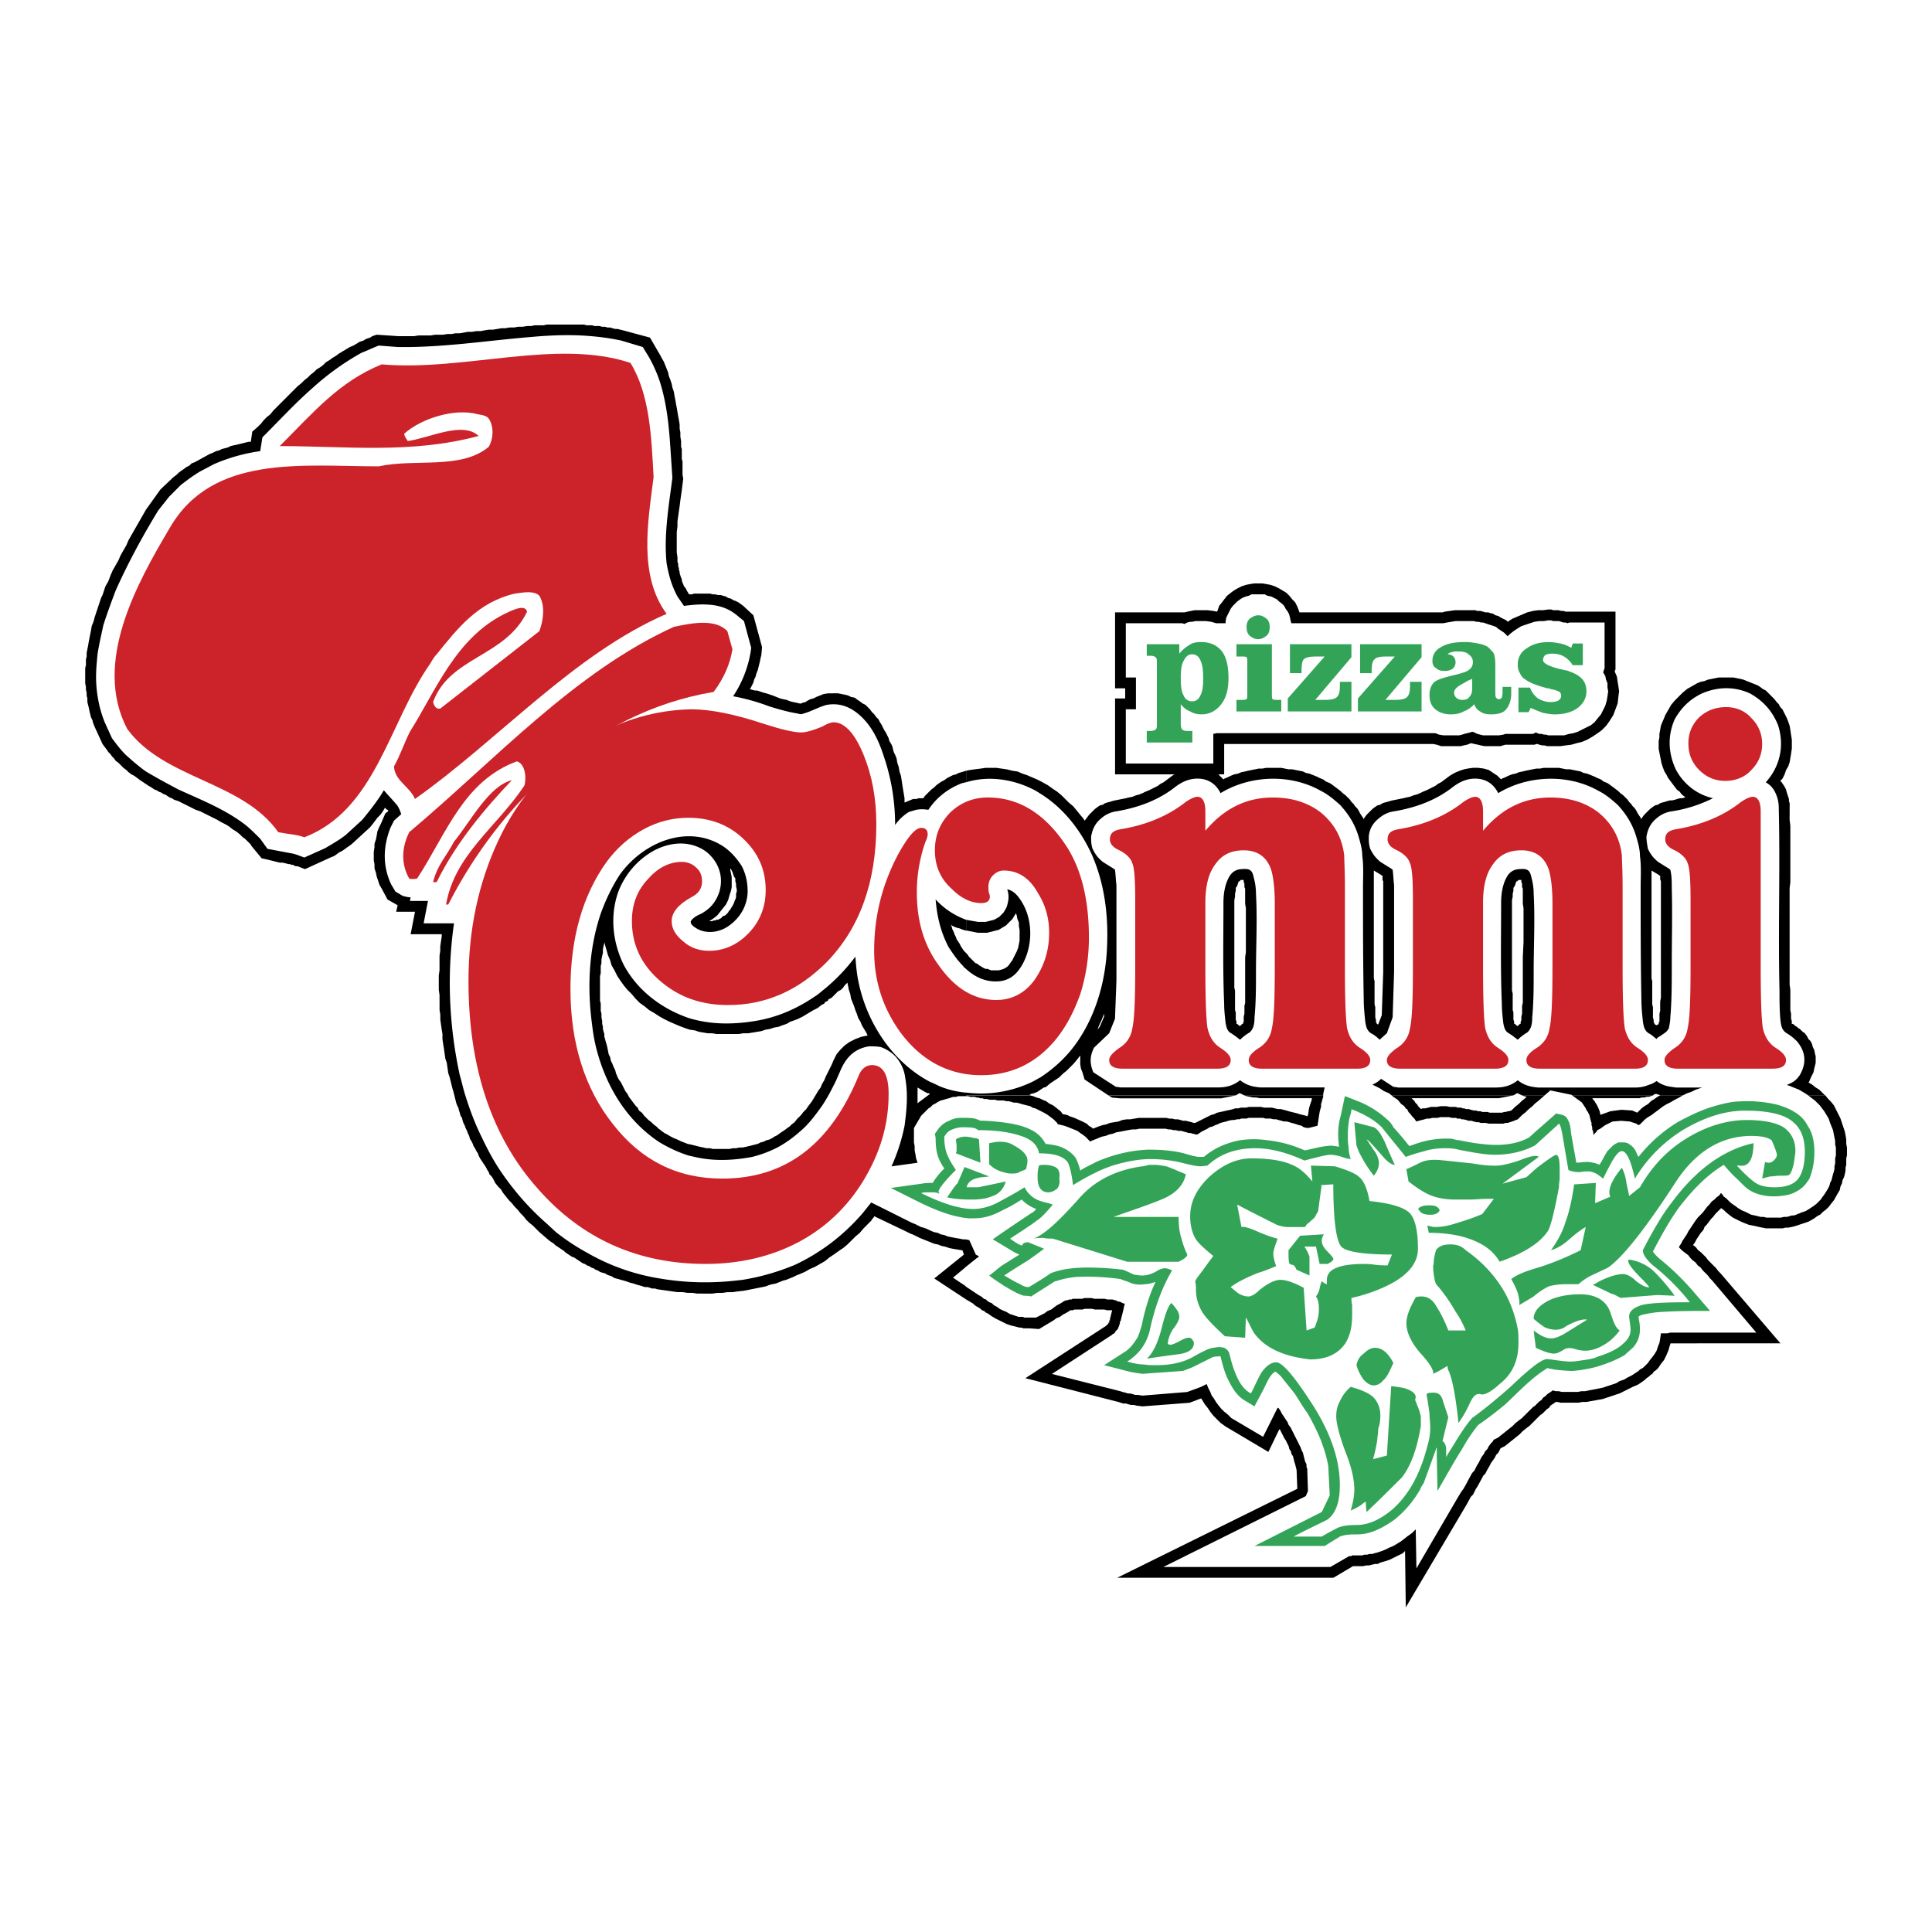 <svg xmlns="http://www.w3.org/2000/svg" width="2500" height="2500" viewBox="0 0 192.756 192.756"><g fill-rule="evenodd" clip-rule="evenodd"><path fill="#fff" d="M0 0h192.756v192.756H0V0z"/><path d="M96.378 76.898l-.216.073-.505.144-.289.145-.288.072-.289.144-.288.145-.289.217-.289.144-.216.144-.289.217-.216.216-.289.216-.216.217-.217.216-.216.216-.144.217h-.505l-.144.072h-.361l-.866.361v-.433l-.072-.433-.072-.433-.072-.433-.072-.505-.072-.433-.144-.433-.072-.433-.145-.433-.072-.434-.144-.36-.145-.289-.072-.289-.072-.289-.145-.289-.144-.216-.072-.289-.144-.289-.145-.289-.144-.217-.145-.289-.144-.289-.145-.216-.144-.289-.217-.216-.216-.289-.216-.217-.217-.289-.216-.216-.216-.216-.289-.145-.289-.216-.216-.144-.289-.216-.361-.072-.289-.145-.289-.072-.361-.072-.361-.072H82.599l-.433.072-.361.144-.36.145-.289.145-.288.072-.29.147-.216.145-.289.072-.145.072h-.144l-.289-.072-.36-.072-.289-.072-.361-.144-.361-.072-.289-.072-.361-.145-.361-.145-.216-.072-.216-.072-.216-.072-.289-.072-.217-.072-.216-.072-.216-.072h-.217l-.289-.072-.216-.072.072-.072.144-.288.145-.289.072-.288.144-.289.072-.288.145-.361.072-.289.072-.289.072-.288.072-.361.072-.289.072-.794-.866-3.174-1.01-.938-.289-.217-.216-.144-.289-.145-.216-.072-.217-.145-.289-.072-.216-.144-.288-.072-.217-.072h-.289l-.289-.072h-.216l-.289-.072h-1.584l-.216.072h-.289l-.216-.36-.072-.145-.072-.144-.145-.145-.072-.216-.072-.145-.072-.216v-.144l-.072-.145-.072-.216-.072-.217v-.144l-.072-.216v-.144l-.072-.217v-.216l-.072-.217v-.433l-.073-.505v-2.02l.072-.577v-.505l.072-.505.072-.505.072-.505.072-.577.072-.505.072-.505.072-.577.072-.577-.072-.361V46.02l-.072-.216v-1.01l-.072-.217V44l-.072-.433v-.433l-.072-.361v-.433l-.072-.433-.072-.36-.072-.433-.072-.433-.072-.36-.072-.433-.072-.36-.072-.433-.145-.433-.072-.36-.144-.433-.144-.361-.072-.36-.145-.361-.144-.36-.145-.361-.216-.361-.145-.288-.216-.361-.793-1.371-2.669-.721-.289-.072-.289-.072h-.216l-.289-.072-.217-.073h-.289l-.216-.072h-.289l-.288-.074h-.505l-.217-.072h-.577l-.216-.072H54.532l-.289.072H53.304l-.289.072h-.433l-.433.072h-.433l-.433.072h-.433l-.433.073h-.357l-.433.072-.433.072h-.433l-.433.072-.361.072h-.433l-.433.072h-.433l-.361.072-.433.072h-.433l-.361.072h-.433l-.433.072H43.421l-.433.072h-1.226l-.433.072h-1.586l-2.165-.145-.433.145-.217.144-.216.072-.217.072-.216.145-.216.072-.217.072-.216.144-.361.216-.36.145-.361.217-.36.216-.361.217-.289.216-.361.216-.289.217-.36.216-.289.289-.289.216-.361.216-.289.289-.289.216-.289.289-.361.289-.289.289-.36.289-.289.289-.289.289-.361.361-.289.289-.284.287-.36.36-.289.289-.288.289-.289.361-.36.289-.289.289-.288.361-.289.289-.577.505-.144 1.01h-.216l-.289.072-.288.072-.289.072-.288.072-.361.072-.289.072-.289.144-.289.072-.289.072-.288.144-.289.072-.288.144-.361.145-1.443.793-.361.145-.216.216-.289.145-.289.216-.216.144-.289.217-.217.216-.289.217-1.298 1.227-1.083 1.515-.361.505-.289.505-.289.505-.288.505-.289.505-.288.505-.289.505-.216.505-.289.505-.289.505-.216.505-.289.505-.289.505-.217.505-.216.577-.289.505-.072.216-.072.217-.072.216-.072.216-.144.289-.072.217-.072.216-.072.216-.072.216-.071.217-.072.216-.072.216-.072.216-.072.216-.072.291-.072.216-.145.361-.072.433-.072.361-.072.361-.072.36-.072.433-.073.36-.072.36v.362l-.072.288v.577l-.072.289v1.514l.072.361v.289l.072.289v.288l.072.289v.36l.072.289.072.289.072.361.072.289.072.289.144.289.072.289.145.361.793 1.731.216.289.217.289.144.216.216.216.145.217.217.216.144.217.289.217.216.216.289.289.289.216.216.216.289.217.288.144.289.216.288.217.217.144.216.144.216.145.216.145.145.072.216.144.216.144.217.072.216.145.216.072.217.144.216.072.216.145.216.145.217.072.216.144.433.144.433.217.433.216.433.216.433.217.433.144.433.216.433.217.433.216.433.216.361.217.433.216.36.217.361.289.361.216.36.289.145.144.145.144.216.145.144.145.145.144.145.144.144.145.072.145 1.01 1.227.649.144.289.072.289.072.288.072.289.072h.289l.289.072.289.072h.145l.144.072h.145l.144.072.145.072h.217l.144.072.577.216 2.525-1.154.361-.144.216-.145.289-.216.289-.145.217-.144.289-.216.216-.144.288-.217 1.804-1.659.289-.361.216-.289.216-.289.289-.289.216-.289.217-.361.072-.072.072.145.145.072.072.072v.072l-.288.216-.433 1.01-.216.433-.145.36-.072.433-.072.36-.144.433v.361l-.072.433v.866l.072.361v.433l.144.433.072.361.145.433.145.433.216.361.578 1.082 1.01.577-.145.649h1.876l-.433 2.237h3.102v.216l-.077.503-.072.505v.433l-.072.505v1.444l-.073.505v1.443l.073.506V100.781l.072.433v.505l.072.503.072.506.072.433v.505l.072.505.072.433.072.506.072.505.145.433.072.505.072.505.145.434.072.288.072.288.072.289.072.289.072.216.072.289.072.288.072.289.072.288.072.217.145.288.072.289.072.217.072.288.145.217.072.288.072.217.145.288.072.217.145.288.072.217.144.289.072.288.144.217.145.288.072.217.144.216.145.289.144.217.072.216.145.289.144.216.145.217.144.217.145.216.144.289.145.216.072.217.217.217.144.216.216.434.289.36.289.289.217.36.288.36.289.361.288.288.289.361.288.288.289.36.288.289.289.361.289.288.361.288.288.289.361.36 1.01.866.217.145.216.145.145.144.217.145.216.145.217.144.216.145.144.145.217.145.216.145.216.144.217.072.216.145.216.144.216.145.217.145.216.072.216.145.216.072.217.145.216.071.216.145.217.072.216.145.216.071.289.072.216.145.217.072.216.072.216.145.216.072.289.072.216.071.289.072.216.072.216.072.217.072.289.072.216.071.217.072.289.072.217.072.216.072h.288l.217.072.216.072h.289l.217.072.505.072.505.071.505.073.505.071h.505l.505.072h.505l.433.072H71.057l.505-.072h.504l.505-.072h.505l.505-.071.649-.073.361-.071.361-.072.36-.072.361-.072.361-.072.361-.072.361-.145.289-.072.36-.071.361-.145.361-.145.289-.072.36-.144.361-.145.288-.145.361-.145.505-.216.505-.289.505-.216.505-.289.505-.289.434-.36.433-.288.505-.361.433-.288.433-.361.361-.36.433-.434.433-.36.361-.433.36-.361.433-.433.072-.144.144-.145.072-.145 3.319 1.587.289.145.361.145.289.144.289.145.361.145.36.145.361.145.361.145.36.071.361.145.361.072.433.145.361.071.433.072.433.072h.072l.145.434-2.958 2.381 3.174 2.092V95.08l-.216-.216-.145-.217-.145-.216-.144-.289-.144-.216-.145-.216-.072-.217-.144-.288-.072-.217-.144-.289-.072-.289-.072-.145.217.145.36.145.289.072.361.144.289.072V76.898h-.006zm-3.607 32.25l-.072-.072h-.145l-.144-.072-.145-.072-.361-.216-.361-.217v1.587l.072-.072.289-.216.289-.217.289-.217.289-.216zm-6.205-5.843l-.144-.289-.216-.36-.217-.361-.144-.36-.216-.36-.145-.434-.145-.36-.144-.433-.144-.361-.145-.36-.072-.433-.145-.434-.072-.36-.072-.36-.072.072-.217.216-.145.217-.216.216-.289.145-.216.217-.216.217-.217.216-.144.072-.144.072-.072.144-.145.072-.145.072-.072.145-.144.072-.145.072-.361.288-.433.217-.36.217-.361.216-.361.217-.433.216-.361.145-.433.145-.361.217-.433.144-.361.145-.433.072-.433.145-.433.072-.433.144-.433.072-.433.072-.433.072h-.505l-.433.072h-2.237l-.433-.072h-.433l-.433-.072-.433-.072-.433-.145-.505-.071-.433-.145-.577-.217-.505-.216-.505-.217-.578-.289-.505-.288-.433-.289-.505-.288-.433-.361-.505-.36-.433-.433-.36-.433-.433-.434-.361-.433-.361-.505-.289-.433-.289-.577-.289-.505-.145-.506-.216-.505-.144-.505-.145-.505-.072-.289v.072l-.072.289-.072.36v.361l-.072.289-.072.361v.361l-.072.288v.721l-.072.289V99.841l.072.289v.721l.072.288v.361l.072.36v.289l.072.288v.217l.072.288.072.217v.288l.072.217.072.289.072.216.072.289.072.36.072.36.144.289.072.36.145.289.144.36.145.289.072.288.145.361.145.288.216.289.144.288.145.289.144.288.217.289.144.288.216.289.217.288.216.289.217.216.145.289.288.217.217.288.216.217.216.216.289.217.216.217.289.216.216.217.289.216.289.217.289.145.361.216.289.145.36.145.289.145.36.144.361.145.361.072.577.145.289.072.361.072.289.071h.361l.289.073h1.659l.361-.073h.289l.361-.071h.289l.36-.072.289-.072.289-.072.289-.072.289-.072.289-.145.289-.071.289-.145.289-.072.289-.145.216-.145.289-.144.289-.217.216-.145.217-.144.289-.217.216-.145.217-.216.289-.217.216-.289.217-.216.216-.217.217-.288.289-.289.144-.217.217-.288.216-.288.216-.361.217-.36.216-.361.216-.288.145-.361.216-.36.144-.36.577-1.154.217-.505.289-.578.361-.433.433-.433.505-.36.577-.289.577-.217.648-.143zM72.858 86.639v.144l.072.361.072.361V88.515l-.072.361-.144.433-.145.505-.216.433-.288.36-.289.361-.288.361-.361.288-.433.289h.289l.144-.072h.145l.145-.072h.144l.144-.072.145-.072.072-.072.145-.144.216-.072.145-.145.144-.144.073-.145.144-.144.072-.145.145-.216.072-.144.072-.145.072-.216.072-.145.072-.216v-.361l.072-.216v-.216l-.072-.289v-.289l-.072-.217v-.289l-.145-.216-.072-.216-.072-.217-.147-.289-.072-.071z"/><path d="M96.378 109.292v20.346l.722.433.145.145.217.145.145.072.215.144.145.145.217.072.145.145.289.145.287.216.361.217.289.145.434.216.432.217.434.145.576.144.289.072h.217l.145.072h.578l1.01.072 1.082-.649.361-.217.289-.216.361-.145.287-.217.289-.144.361-.217.072-.072h.288l.145-.072H108.001l.217-.072h.721l.289.072h.938l.289.072h.504l-.072.289-.072.288-.072.289v.143h-.072V131.948h-.07v.072l-.072.072-.072.072v.072h-.072l-.072.071-8.01 5.194 9.309 2.382.215.071.217.072h.289l.217.072.289.072h.287l.289.072.578.072 4.689-.361 1.154-.433.145.217.215.36.289.361.289.433.289.36.359.361.361.36.506.36 4.256 2.525 1.082-2.236h.072l.145.289.145.288.145.288.145.217.143.289.145.288.072.289.145.216.072.289.145.216.072.289.072.288.072.217.072.289.072.288.072 1.876-17.965 8.874h21.57l1.949-1.154H135.997l.289-.072h.287l.289-.072.289-.072h.289l.287-.144.506-.145.434-.145.432-.217.434-.216.434-.217.215-.216.072 5.627 6.061-10.245.434-.793.217-.217.287-.577.145-.217.434-.793.145-.289.217-.216.143-.289.289-.505.145-.289.217-.288.145-.217.145-.288.215-.217.145-.288.072-.145.434-.217.361-.288.359-.289.361-.288.361-.289.359-.36.361-.289.289-.216.217-.217.217-.217.215-.216.217-.217.217-.217.217-.144.217-.217.215-.216.217-.145.145-.217.217-.145.217-.145.072-.071h.217l.287.071H157.503l.359-.071h.434l.361-.072.432-.072.361-.072.434-.072.432-.145.434-.144.434-.145.432-.145.434-.217.432-.216.434-.217.506-.216.432-.289.289-.217.145-.145.217-.144.145-.145.215-.145.145-.216.217-.145.217-.217.289-.433.289-.36.215-.434.217-.505.145-.505.072-.216H177.635l-5.988-6.999-.217-.216-.217-.289-.289-.288-.215-.217-.289-.289-.217-.288-.217-.216-.289-.289-.287-.217-.217-.288-.289-.217.072-.072.145-.216.145-.289.145-.217.145-.216.143-.217.145-.144.145-.217.072-.217.217-.217.217-.288.217-.288.215-.217.217-.289.217-.216.217-.217.145-.145.287.217.217.216.361.289.289.217.432.217.434.216.361.145.359.144.361.072.361.072.287.072.361.072.361.072H177.851l.289-.072h.289l.361-.072.287-.072.217-.072.217-.072.217-.071.217-.072.217-.072.215-.072.289-.145.361-.216.289-.217.287-.145.289-.288.289-.217.289-.288.215-.289.289-.36.361-.649.217-.361.072-.36.143-.288.072-.361.145-.288.072-.289.072-.36v-.289l.072-.288v-.649l.072-.289V114.476l-.072-.361v-.433l-.072-.433-.072-.361-.145-.433-.145-.433-.143-.434-.217-.433-.217-.433-.217-.433-.289-.361-.287-.288-.289-.361h-16.449l-.289.145-.289.217-.359.217-.289.288-.361.217-.289.216-.287.289-.145.145-.506-.217-1.082-.072-1.082.145-1.01.36-.072-.36-.145-.361-.145-.288-.145-.217-.072-.144-.143-.145-.074-.145H163.566l.215-.072h.289l.217-.072h.217l.217-.072.215-.072h-13.059l.145.072.289.072-.145.145-.359.289-.289.288-.361.288-.289.289-.072.072h-.072l-.143.072h-.145l-.217.072h-.145l-.217.072h-1.228l-.217-.072h-.504l-.217-.072h-.217l-.217-.072h-.215l-.289-.072-.217-.072h-.289l-.145-.072H145.887l-.072-.072h-.362l-.217-.072h-.576l-.361-.071h-.578l-.359.071h-.578l-.289.072-.287.072h-.289l-.145.072-.217-.217-.072-.071-.072-.145-.072-.072-.143-.145-.072-.144-.145-.145-.145-.145h8.728l.361-.072.361-.072.361-.072.287-.072h-26.766l.145.072.361.072.359.072h.289l.361.072h5.193v.145l-.072.216-.072.217-.072.217-.072.288-.07.505-.072.217v.072-.072l-.217-.072-.289-.072-.289-.072-.215-.071-.289-.072-.289-.072-.289-.072-.217-.072-.287-.072-.289-.072h-.289l-.289-.072-.287-.072H126.116l-.287-.072h-1.227l-.289.072h-.506l-.287.072h-.289l-.231.081-.289.072-.359.072-.289.072-.361.072-.289.072-.287.144-.289.072-.289.145-.289.145-.287.144-.289.145-.289.145-.145.072h-.145l-.217-.072-.287-.072-.289-.072h-.289l-.217-.072-.287-.072h-.289l-.289-.072h-.289l-.287-.071h-2.743l-.434.071-.432.072h-.361l-.434.072-.359.145-.434.072-.434.072-.359.145-.361.072-.434.144-.359.145-.217.072v-.072l-.361-.217-.217-.216-.432-.217-.795-.36-.432-.145-.289-.145-.361-.072h-.072l-.215-.288-.723-.577-.434-.217-.287-.216-.361-.145-.289-.145-.287-.072-.361-.145-.289-.072h-6.42v-.001zm14.214 0l.359.217.795.072h10.099l.361-.072.359-.072.361-.072.289-.072h-12.623v-.001z"/><path d="M96.378 109.292V95.08l.144.144.145.217.217.216.144.144.145.145.145.145.217.072.143.145.145.071.217.145.145.072.145.072h.217l.145.072.215.072h.724l.289-.072.215-.072.145-.072.217-.145.145-.144.145-.217.217-.289.143-.288.145-.289.145-.288.145-.361.072-.361.072-.361V92.771l-.072-.361v-.36l-.145-.361-.072-.36-.072-.217-.359.577-.65.649-.721.433-1.154.289h-.938l-.361-.072-.361-.072-.361-.072h-.072V76.898l.361-.072.505-.072.576-.072.506-.072H99.418l.506.072.504.072.578.144.504.073.506.216.432.144.506.216.506.217.432.216.65.361.504.36.434.289.432.36.361.361.361.361.432.361.361.433.289.36.361.433.145.217.215-.289.217-.289.289-.289.289-.289.287-.217.217-.144.289-.072.217-.144.217-.072.287-.072.217-.072.289-.072.361-.072.359-.072.361-.072.289-.072.361-.072.359-.145.289-.072.361-.144.287-.144.361-.145.289-.145.289-.144.287-.144.289-.217.289-.145.289-.216.287-.217.289-.216.217-.144h-5.916v-7.575h1.01v-1.011h-1.01v-7.575h6.926l.289-.072.359-.072.361-.072h1.298l.578.072.359.072.072-.145.145-.433.289-.361.217-.289.287-.361.361-.289.289-.216.361-.217.432-.216.434-.144.361-.072.432-.072h.866l.434.072.361.072.432.144.434.216.361.217.359.216.289.289.289.361.289.289.217.433.143.361.072.216h14.285l.217-.072.506-.072.504-.072h2.02l.217.072h.289l.289.072.217.072h.287l.217.072.289.072.217.144.287.072.217.144.289.145.289.145.145.144.432-.289.506-.216.504-.216.506-.217.578-.144.504-.072h.506l.504-.072h.289l.217.072h.504l.289.072h.217l.217.072H161.178v5.771l-.072.144v.072l.215.505.072.505.072.433.072.505-.072.577-.072.649-.215.577-.217.578-.361.577-.361.505-.432.433-.506.361-.434.289-.504.289-.506.217-.576.144-.506.145-.576.072-.506.072h-1.31l-.287-.072h-.217l-.289-.072-.217-.072h-.072l-.217.072H150.199l-.506.144H148.107l-.361-.072-.289-.072-.361-.072-.287-.072h-.072l-.361.145-.361.072-.287.072H143.779l-.432-.144-.361-.072h-20.85v3.03h-.578l.145.144.361.361.072-.072.359-.145.289-.144.361-.144.361-.072.359-.145.361-.072.289-.073.359-.072.361-.072.361-.072h.359l.361-.072h1.515l.361.072.359.072h.361l.361.072.359.072.361.073.289.144.359.072.361.144.361.144.289.145.359.145.289.216.361.144.217.145.287.217.289.216.289.217.217.216.287.216.217.217.217.216.145.216.217.217.145.216.215.216.145.217.145.288.145.217.145.216.072.144.072-.144.217-.289.287-.289.289-.289.289-.217.217-.144.287-.072.217-.144.217-.072.289-.072.217-.072.287-.072.361-.072.361-.072.361-.072.287-.072.361-.072.361-.145.287-.072.361-.144.289-.144.361-.145.287-.145.289-.144.289-.144.289-.217.287-.145.289-.216.289-.217.289-.216.359-.216.289-.145.361-.145.432-.144.361-.072.506-.072h.504l.578.072.504.144.434.289.434.289.359.361.072-.072.361-.145.289-.144.359-.144.361-.072.361-.145.359-.072.289-.073.361-.072.361-.072.359-.072h.361l.361-.072h1.513l.361.072.361.072h.361l.359.072.361.072.361.073.287.144.361.072.361.144.359.144.289.145.361.145.289.216.359.144.217.145.289.217.289.216.287.217.217.216.289.216.217.217.217.216.143.216.217.217.145.216.217.216.145.217.145.288.145.217.143.216.072.144.072-.144.217-.289.289-.289.289-.289.287-.217.217-.144.289-.072.217-.144.217-.072.287-.072.217-.072.289-.072h.217l.289-.072.215-.072.289-.072h.217l.217-.072h.072l-.072-.072-.289-.217-.217-.288-.289-.217-.215-.288-.217-.289-.217-.289-.217-.289-.145-.289-.217-.36-.143-.361-.145-.433-.072-.361-.072-.36-.072-.361-.072-.36v-.794l.072-.361v-.361l.072-.361.072-.433.145-.361.157-.355.143-.36.289-.505.289-.505.361-.433.432-.433.361-.36.434-.361.504-.288.506-.289.359-.144.361-.072.361-.144.361-.072.359-.072.361-.072h1.442l.359.072.361.072.289.072.359.144.361.144.361.145.361.145.215.144.289.216.289.145.217.217.215.216.217.217.217.216.217.289.217.216.145.289.215.216.145.289.145.289.145.289.145.36.145.433.072.433.072.505.072.433v.866l-.072.505-.072.433-.072.433-.145.433-.217.361-.145.433-.217.433-.215.216.145.144.143.217.145.217.145.288.072.289.072.216.072.217.072.216v.216l.072.217V81.809l.072.577v5.627l-.072.577v9.664l.072.505v2.019l.072.36v.505l.072.217v.289h.072l.143.071.145.145.145.072.145.145.145.072.145.144.145.145.217.145.215.289.145.288.217.217.145.288.072.289.145.288.072.361.072.288v.649l-.072.289-.072.288-.072.36-.145.289-.145.288-.145.361-.072.072.361.216.361.289.359.217.289.288.289.288h-16.449l-.145-.072-.217-.071h-.145l-.145.071-.072.072h-13.059l-.143-.072-.289-.144h-.072l-.361.216H124.153l-.145-.072-.289-.144h-.072l-.359.216h-12.697l-2.381-1.587-.217-.722-.145-.36-.072-.433v-.867l-.072.072-.217.288-.361.434-.359.36-.361.36-.361.289-.359.361-.434.288-.434.288-.432.361-.145.072h-.072l-.145.072-.072.072-.145.072-.072.071-.145.072-.072.072-.359.145-.289.072-.145.071.072.072h-6.419v.007zm13.78-8.152l-.145.361-.145.36-.145.289-.145.36-.072.217.217-.289.434-1.01v-.288h.001zm26.91-14.285V97.603l.072.289v2.307l.072.288v1.011l.072.288V102.003l.072.072v.072l.145.071.359-.938.145-4.328v-9.019l-.072-.144v-.429h-.072l-.072-.072-.721-.433zm27.705 0v10.748l.07.289v2.307l.072.288v1.011l.072.288V102.003l.072.072v.072l.072.071.145.072.145-.072.072-.071v-.144l.072-.072V101.136l.072-.288v-.938l.072-.36V87.937l-.072-.216v-.361h-.072l-.072-.072-.72-.433zm-40.546 2.814v-1.01l-.072-.145v-.36l-.072-.145V87.793h-.288l-.072.072-.072.072h-.072l-.07.217-.072.216-.145.216v.289l-.072.289v.289l-.072.361v8.732l.072.288V100.782l.072.217v.721l.072.217V102.153h.072l.143.144.145.072.072-.072.145-.144h.072v-.072l.072-.145v-.506l.072-.289V100.348l.072-.289v-4.547l.072-.505v-4.401l-.072-.433v-.504h-.002zm27.63-1.371v-.144l-.07-.145V87.793h-.288l-.072.072-.072.072h-.072l-.072.217-.072.216-.145.216v.289l-.072.289v.289l-.072.361v9.019l.072.289V100.781l.072.217v.721l.072.217V102.152h.072l.145.144.145.072.072-.072.145-.144h.072V101.935l.072-.145v-.361l.07-.289V100.347l.072-.289V95.512l.072-1.516V90.606l-.072-.433v-1.514l-.072-.145v-.216h-.002z"/><path d="M96.378 78.053c-.144 0-.216.072-.361.072-1.371.505-2.597 1.443-3.391 2.67-.505-.072-.793-.072-1.227 0l-.722.216a4.74 4.74 0 0 0-1.371 1.298c0-2.309-.361-4.545-1.082-6.709-.433-1.371-1.01-2.742-2.02-3.824-1.01-1.082-2.237-1.731-3.752-1.443-.793.216-1.515.649-2.309.866-.217.072-.289.072-.505 0-.938-.145-1.948-.433-2.886-.722a20.608 20.608 0 0 0-3.607-1.01 11.371 11.371 0 0 0 1.731-4.329l.072-.505-.722-2.669-.793-.649c-1.01-.794-2.092-1.01-3.391-1.01-.577 0-1.227.072-1.804.145l-.649-.938c-.577-1.083-.865-2.092-1.082-3.319-.289-2.814.217-5.7.577-8.513l-.216-3.247c-.144-2.092-.361-4.185-1.01-6.277a13.605 13.605 0 0 0-1.154-2.597l-.577-.938-2.165-.649c-1.371-.289-2.669-.433-4.041-.505-1.587-.072-3.247 0-4.833.145-4.473.36-8.874 1.082-13.419 1.01l-1.876-.145c-.577.217-1.154.505-1.731.722a26.524 26.524 0 0 0-4.906 3.535c-1.731 1.515-3.318 3.247-4.978 4.906l-.216 1.371a17.606 17.606 0 0 0-4.617 1.299l-1.371.721c-.721.433-1.298.866-1.948 1.371l-1.154 1.154-1.083 1.371c-1.587 2.597-3.03 5.267-4.256 8.008-.433 1.154-.866 2.309-1.227 3.463-.216 1.01-.433 1.948-.577 2.886-.072.794-.144 1.515-.144 2.236 0 .794.072 1.516.216 2.309.145.793.361 1.515.649 2.236l.722 1.587c.433.577.866 1.154 1.371 1.659.649.577 1.298 1.154 2.02 1.66 1.083.649 2.165 1.226 3.247 1.803 2.381 1.082 4.762 2.021 6.781 3.607.505.433.938.866 1.371 1.299l.722 1.01c.793.145 1.515.289 2.308.433.505.072.938.289 1.371.433l2.092-.938c.721-.433 1.371-.793 2.02-1.298l1.659-1.515c.649-.793 1.227-1.515 1.804-2.381l.361-.577c.361.433.794.866 1.154 1.299.289.289.433.649.577 1.082l-.722.649-.36.722c-.722 1.875-.794 3.751.072 5.627l.433.722.722.433c.288.072.505.145.793.145l-.072.361h1.803l-.433 2.236h3.03c-.721 5.05-.505 10.172.577 15.151.217.722.361 1.443.577 2.092.433 1.371.938 2.742 1.587 4.04.577 1.228 1.226 2.453 2.02 3.607 1.299 1.876 2.742 3.535 4.473 5.051l.938.865a21.861 21.861 0 0 0 3.174 2.093 21.134 21.134 0 0 0 7.142 2.525c2.525.433 5.051.505 7.648.216l.649-.072a22.97 22.97 0 0 0 5.266-1.515c2.598-1.227 4.834-2.958 6.71-5.123l.866-1.082 4.04 2.021.361.145.289.144.289.145.289.072.361.145.289.145.361.144.36.072.289.145.36.072.361.144.361.072.36.072.433.072.361.072h.289v-14.285H95.583l-.217.072h-.286l-.217.072-.216.072-.289.072-.217.072-.288.072-.289.144-.216.145-.289.145-.216.216-.216.145-.216.217-.217.217-.289.288-.721 1.227V113.986l.072.361v.433l.072.361.072.433.144.433-2.597.36a18.902 18.902 0 0 0 1.299-4.04c.216-1.587.361-3.174.072-4.762a3.776 3.776 0 0 0-.505-1.515c-.216-.361-.433-.649-.793-.938a3.636 3.636 0 0 0-1.154-.649c-.433-.072-.722-.072-1.154-.072-1.371.216-2.236 1.01-2.813 2.309l-.505 1.154c-.505 1.01-1.01 2.021-1.731 2.958-.577.793-1.154 1.515-1.948 2.164a11.66 11.66 0 0 1-2.165 1.516c-.866.433-1.659.721-2.525.938-1.948.36-3.824.433-5.699 0l-.649-.145a13.785 13.785 0 0 1-2.958-1.37c-3.319-2.237-5.339-5.7-6.277-9.523a18.046 18.046 0 0 1-.361-2.093c-.505-3.68-.36-7.575.866-11.183.505-1.371 1.082-2.597 1.875-3.823a9.606 9.606 0 0 1 3.391-2.958c2.237-1.154 4.834-1.298 6.999.145.721.505 1.299 1.155 1.804 1.948.433.866.577 1.66.577 2.598-.072 1.443-.793 2.597-1.948 3.391-.938.649-2.308.794-3.247.145-.144-.072-.649-.433-.433-.722.217-.289.577-.505.938-.649.938-.505 1.515-1.154 1.875-2.236.433-1.515-.072-2.958-1.298-3.968-1.587-1.154-3.535-1.01-5.195-.145-1.587.866-2.813 2.236-3.535 3.968-.938 2.453-.649 5.194.505 7.504 1.371 2.524 3.751 4.328 6.493 5.267 2.165.648 4.329.648 6.565.288 2.237-.36 4.185-1.227 5.988-2.453.361-.216.649-.505.938-.722a18.66 18.66 0 0 0 3.102-3.246c.072.938.145 1.804.361 2.741.865 3.969 3.391 7.792 7.07 9.74.361.144.649.288.938.433a9.013 9.013 0 0 0 2.669.649V96.667c-.072-.072-.216-.145-.289-.289-.577-.577-1.01-1.226-1.443-1.875-.793-1.515-1.155-3.03-1.299-4.762a7.73 7.73 0 0 0 3.03 2.02V78.053zm0 48.339l-1.298 1.082 1.298.865v-1.947z" fill="#fff"/><path d="M96.378 78.053c2.31-.721 4.905-.288 6.999.866l.576.36c2.236 1.443 3.896 3.607 4.979 5.988 1.299 2.958 1.66 6.133 1.516 9.235-.145 3.751-1.371 7.648-3.752 10.461-.865 1.01-1.805 1.804-2.887 2.525-.289.144-.504.288-.793.433a11.802 11.802 0 0 1-6.638 1.082V96.667c.938.865 2.093 1.371 3.392 1.227 1.154-.145 1.803-.866 2.309-1.804 1.082-2.093.938-4.834-.506-6.638-.289-.361-.648-.649-1.082-.721.217.649.145 1.154-.072 1.804l-.289.505-.432.433-.506.289-.865.217h-.721a40.732 40.732 0 0 1-1.228-.217V78.053zm0 31.311h.216l.217.072h.433l.217.072h.145l.215.072h.217l.145.072h.289l.289.072h.504l.289.072h.576l.289.072h.217l.289.071.215.072h.289l.289.072.217.072.289.072.287.072.289.072.217.144.289.072.287.145.289.145.289.145.361.216.576.433.217.217.145.145.072.145h.072l.287.072.289.071.217.072.361.145.721.288.289.217.217.145.287.216.217.217.217.217.072.072.072-.072.361-.145.359-.145.361-.145.361-.071.359-.145.361-.072.361-.145.432-.072.361-.072.361-.071.434-.072h.359l.361-.072H116.289l.287.072h.217l.289.072h.217l.289.071h.287l.217.072.289.072.217.072h.215l.145.072h.145l.145.072H119.465l.217-.145.217-.145.287-.144.289-.145.217-.145.289-.072.287-.144.217-.072.289-.145.289-.072.289-.072.215-.072.361-.072h.217l.289-.072h.215l.217-.072h.506l.217-.071h1.442l.217.071h.506l.289.072h.287l.217.072.289.072.217.072h.287l.289.072.217.072.289.072.217.072.215.072.289.071.217.145.289.072h.215l.289-.072.289-.072.289-.072.072-.433.072-.505.072-.433.072-.289.07-.217v-.288l.072-.217.072-.288.072-.217v-.288l.145-.649h-6.42c-.795-.072-1.371-.217-2.021-.722-.721.577-1.441.722-2.236.722h-9.668l-.504-.072-2.236-1.443c-.361-.865-.361-1.587.072-2.452l1.514-1.443.578-1.443.145-3.823v-9.523c-.072-.505-.072-1.01-.145-1.515-.145-.144-.434-.289-.648-.433l-.578-.361c-.506-.433-.721-.722-1.01-1.299-.145-.433-.145-.793-.145-1.227.145-.793.434-1.371 1.082-1.875a2.872 2.872 0 0 1 1.516-.649c2.02-.361 3.896-1.01 5.555-2.237.721-.577 1.371-.938 2.236-1.01 1.154-.072 2.02.433 2.525 1.443 2.959-1.804 6.998-1.948 10.027-.216.723.36 1.299.866 1.877 1.371.938 1.01 1.588 2.092 1.947 3.463.145.505.289 1.083.289 1.66.145 1.01.072 2.092.072 3.102 0 3.68 0 7.431.072 11.183 0 .721.072 1.442.145 2.164.072.505.145.938.576 1.227.289.145.578.36.867.649l.721-.649.576-1.587.145-4.545v-8.658c-.072-.505-.072-1.01-.145-1.515-.143-.144-.432-.289-.648-.433l-.578-.361c-.504-.433-.721-.722-1.01-1.299-.145-.433-.145-.793-.145-1.227.072-.793.434-1.371 1.084-1.875a2.866 2.866 0 0 1 1.514-.649c2.021-.361 3.896-1.01 5.555-2.237.723-.577 1.371-.938 2.238-1.01 1.154-.072 2.02.433 2.523 1.443 2.959-1.804 7-1.948 10.029-.216.721.36 1.299.866 1.875 1.371.939 1.01 1.588 2.092 1.949 3.463.145.505.289 1.083.289 1.66.143 1.01.07 2.092.07 3.102 0 3.68 0 7.431.072 11.183 0 .721.072 1.442.145 2.164.072.505.145.938.578 1.227.289.145.504.36.793.577.072-.145.217-.217.361-.288.361-.289.648-.361.865-.794.072-.361.145-.722.145-1.082.145-1.66.145-3.391.145-5.123 0-2.597.072-5.194 0-7.792 0-.577 0-1.227-.145-1.804-.145-.144-.434-.289-.648-.433l-.578-.361c-.506-.433-.721-.722-1.01-1.299-.072-.433-.145-.793-.145-1.227.145-.793.434-1.371 1.082-1.875a2.872 2.872 0 0 1 1.516-.649 13.895 13.895 0 0 0 4.039-1.298c-1.586-.361-2.885-1.371-3.68-2.814-.793-1.659-.865-3.391-.143-5.05.648-1.154 1.514-2.02 2.74-2.597 1.516-.649 3.176-.721 4.762 0 1.299.721 2.236 1.731 2.814 3.174.648 2.02.217 4.112-1.227 5.699.504.289.793.649 1.01 1.155.217.505.289.938.289 1.443.145 6.06-.072 12.121.072 18.181 0 .866 0 1.804.072 2.742.072.577.072 1.154.648 1.515.361.217.65.433 1.01.794.867 1.01 1.01 2.164.289 3.391-.361.505-.648.722-1.227.938 0 .072-.072.072-.072.072h.145l.361.145.359.145.361.145.361.216.359.217.289.216.289.217.289.217.287.288.217.217.217.288.217.289.217.36.217.36.143.434.145.36.145.361.072.36.072.361.072.36v.36l.072.289V115.279l-.072.289v.505l-.072.288v.289l-.072.288-.072.217-.072.289-.072.288-.145.289-.07.288-.145.288-.361.578-.217.288-.145.217-.217.217-.215.216-.289.217-.217.145-.217.144-.359.217-.217.072-.217.071-.145.072-.217.072-.145.072-.217.072h-.215l-.217.072-.289.072h-.289l-.287.072H176.24l-.289-.072h-.289l-.287-.072-.289-.072-.361-.072-.289-.145-.287-.144-.361-.145-.361-.217-.287-.216-.217-.145-.289-.217-.217-.216-.217-.217-.217-.145-.143-.216-.145-.145-.145.217-.289.216-.217.217-.287.217-.217.288-.217.217-.217.288-.217.288-.289.289-.215.217-.217.288-.145.217-.145.216-.145.217-.145.217-.145.217-.143.288-.145.216-.145.217-.145.217-.145.289-.145.216-.072.145.145.144.217.217.289.217.287.217.217.288.217.216.289.217.217.289.287.217.217.288.217.216.289.289.217.289.215.216 4.402 5.194H166.642l-.289.072H165.711l-.072.505-.072.434-.145.36-.145.433-.217.36-.217.289-.287.361-.145.216-.145.145-.145.145-.145.144-.217.145-.143.072-.145.145-.217.145-.434.288-.432.217-.361.216-.434.145-.359.217-.434.145-.434.144-.432.145-.361.072-.361.072-.361.072-.359.071-.361.072h-.359l-.361.072H155.823l-.289-.072h-.287l-.289-.072h-.072l-.072.072-.217.145-.217.145-.215.217-.217.144-.145.217-.217.145-.217.216-.217.217-.215.145-.217.217-.217.216-.217.217-.217.216-.217.217-.287.217-.361.288-.289.289-.359.288-.361.289-.361.288-.361.289-.432.216-.072.072v.072l-.217.217-.217.288-.145.289-.215.216-.145.289-.217.288-.145.289-.145.288-.145.217-.145.288-.145.289-.215.217-.434.793-.145.289-.289.505-.215.288-.434.722-4.041 6.926-.07-3.896-.361.36-.506.361-.359.289-.289.216-.361.217-.361.216-.359.145-.434.217-.361.145-.432.144-.289.072-.217.072h-.289l-.215.072h-.289l-.217.072h-1.011l-.072.071H134.606l-1.875 1.083h-16.666l14.213-7.07.217-.505-.072-2.237-.072-.144v-.289l-.145-.288-.072-.289-.072-.288-.072-.289-.145-.288-.072-.217-.145-.288-.143-.289-.145-.289-.145-.288-.145-.288-.145-.289-.145-.289-.217-.288-.072-.217-.145-.216-.143-.217-.145-.217-.145-.216-.145-.289-.145-.216-.072-.072h-.072l-.145.288-1.299 2.598-3.174-1.876-.361-.361-.359-.288-.289-.288-.289-.361-.217-.288-.215-.361-.217-.288-.145-.361-.217-.433-.145-.36-.576.288-1.371.505-4.473.361-.434-.072h-.289l-.217-.072-.287-.072h-.217l-.217-.072-.289-.072-.217-.072-6.854-1.731 5.988-3.896.072-.072.145-.072.072-.072.072-.144.072-.072.072-.072.072-.072.072-.145v-.072l.072-.072v-.143l.072-.072V131.885l.07-.072.072-.288.072-.289.072-.288.072-.289.072-.36.072-.217-.217-.072-.145-.072-.143-.071h-.145l-.145-.072-.145-.072h-.072l-.217-.072h-.504l-.289-.072h-1.01l-.289-.072h-.721l-.217.072h-.94l-.143.072h-.217l-.145.072h-.145l-.145.072h-.072l-.072.072-.359.216-.289.145-.289.217-.289.216-.359.145-.289.217-.865.433h-1.155l-.145-.072H101.618l-.432-.145-.434-.144-.361-.217-.361-.145-.287-.145-.289-.216-.289-.145-.217-.217-.215-.072-.217-.144-.145-.145-.217-.072-.145-.145-.217-.144-.145-.072-1.298-.866v-1.947l1.083-.866.215-.145v-.072l-.287-.144-.65-1.443-.289-.072h-.072v-14.297h.029zm40.546-1.154l.289.145.434.217.432.288.506.217.432.36.434.289.361.433.217.145.143.144.072.145.145.072.072.145.072.145.072.072.072.072.217.288.217.216.145.217.07.072.217-.072.289-.072.289-.072.217-.072h.287l.289-.071h.506l.287-.072h.867l.287.072H145.295l.072.071h.362l.072.072H146.016l.289.072.217.072h.289l.217.072.287.072h.217l.217.072h.506l.287.072H149.986l.217-.072h.217l.217-.072.215-.072.217-.072.145-.072.217-.072.145-.144.287-.289.361-.288.289-.289.361-.288.287-.289.361-.288 1.154-1.011 2.092.433.795.578.287.216.072.145.072.072.072.145.072.071.072.145.072.145.145.217.145.288.072.289.072.288.072.217v.217l.07.216v.217l.074.144.072.434.07-.145.072-.072.145-.145.072-.144.289-.145.504-.36.723-.361.865-.072.865.072.65.217.217.145.145-.072.215-.217.289-.289.289-.216.361-.217.287-.216.289-.217.289-.217.289-.216.359-.217.434-.217.361-.216.432-.217.361-.217.434-.216.432-.145.434-.216.432-.145.217-.072h-2.598l-.504-.072c-.578-.072-1.082-.289-1.443-.577-.217.145-.434.288-.721.36a3.434 3.434 0 0 1-1.443.289h-9.668c-.793-.072-1.371-.217-2.02-.722-.723.577-1.443.722-2.236.722h-9.668l-.506-.072-1.227-.794a2.647 2.647 0 0 1-.867.574zm-13.203-4.473a4.65 4.65 0 0 1 .939-.722c.432-.36.504-.938.504-1.515.145-1.516.145-3.03.145-4.545 0-2.598.145-5.195 0-7.792a5.98 5.98 0 0 0-.217-1.587c-.145-.722-.359-.938-1.154-.866-.504 0-.938.217-1.227.649-.504.794-.648 1.804-.648 2.742 0 3.318-.072 6.71.072 10.028 0 .649.072 1.299.145 1.948.072.36.143.721.432.938.36.217.649.433 1.009.722zm27.705 0c.289-.289.576-.505.938-.722.434-.36.506-.938.506-1.515.145-1.516.145-3.03.145-4.545 0-2.598.143-5.195 0-7.792a5.98 5.98 0 0 0-.217-1.587c-.145-.722-.361-.938-1.154-.866-.506 0-.939.217-1.227.649-.506.794-.65 1.804-.65 2.742 0 3.318-.072 6.71.072 10.028 0 .649.072 1.299.145 1.948.072.36.145.721.434.938.357.217.646.433 1.008.722zm-30.014-30.59l-.359.072v2.958h-8.73v-5.411h1.01v-3.174h-1.01v-5.411h5.627l.217.073.289-.145.289-.072h.215l.289-.072H120.331l.506.072.504.144h.939v-.216l.072-.361.143-.288.145-.289.145-.289.215-.288.217-.217.217-.216.287-.216.217-.145.361-.144.289-.072.287-.145H126.173l.289.145.361.072.289.144.288.144.217.216.289.216.217.217.145.289.215.289.145.289.072.288.072.361.072.216h15.151l.361-.072.432-.072.434-.072H147.028l.287.072h.217l.217.072h.217l.217.072.215.073.217.072.217.072.217.072.217.072.145.144.215.144.217.145.217.145.145.144.145.144.072.072.217-.216.359-.289.434-.289.361-.216.432-.145.434-.145.432-.144.506-.072h.434l.432-.072h.289l.217.072h.577l.217.072.217.072h.217l.217.072.145-.072h3.533v4.546l-.143.433.215.361.072.361.145.36v.433l.072.361-.072.505-.072.433-.145.505-.215.433-.217.433-.361.433-.289.361-.359.289-.434.216-.434.217-.432.216-.434.144-.432.072-.506.145H154.462l-.217-.072h-.215l-.217-.072h-.217l-.217-.072-.145-.072-.287.144h-2.742l-.217.072-.434.072H147.969l-.289-.072-.289-.072-.289-.144-.215-.072-.217.072-.289.072-.289.072-.215.072-.289.072h-1.587l-.432-.072-.361-.145H121.412v-.001z" fill="#fff"/><path d="M127.834 137.357c-.217-.217-.361-.36-.578-.505-.072 0-.072.072-.143.072-.361.288-.578.721-.795 1.154-.361.793-.793 1.515-1.154 2.236l-1.082-.649c-.648-.433-1.082-1.082-1.443-1.804-.432-.794-.648-1.659-.865-2.525-.072-.072-.145 0-.217 0-.217 0-.361 0-.576.072l-2.021 1.01-.938.361-4.039.288c-.506-.071-1.082-.144-1.588-.288l-2.236-.577 2.02-1.299c.578-.36.938-.865 1.299-1.442.217-.434.289-.794.434-1.227.287-1.443.721-2.958 1.371-4.329-.289.072-.65.216-1.012.216-.504.072-1.01.072-1.514-.144-.289-.145-.65-.217-.939-.36a23.483 23.483 0 0 0-4.473-.217 9.153 9.153 0 0 0-2.02.433h-.072l-2.381 1.515c-.289-.071-.506-.071-.721-.071-.723-.217-1.371-.649-2.021-1.011-.504-.36-1.01-.648-1.441-1.01.432-.289.793-.649 1.299-1.01.576-.361 1.152-.722 1.73-1.082-.217-.072-.361-.145-.504-.217l-2.166-1.299c1.227-.865 2.525-1.731 3.824-2.598.145-.072.361-.216.506-.433a3.817 3.817 0 0 1-1.443-.938c-.578.36-1.154.722-1.805 1.01-.648.36-1.297.649-2.092.794-.432.072-.938.072-1.371.072-1.659-.145-3.247-.794-4.762-1.516l-3.03-1.515 3.103-.433c.361-.072.722-.072 1.082-.072.289-.505.722-1.011 1.154-1.443a6.224 6.224 0 0 1-.433-.722c-.361-.721-.433-1.515-.433-2.309l-.072-.433.36-.505c.289-.36.649-.649 1.082-.794.361-.217.794-.288 1.227-.288.433 0 .866 0 1.299.071.217.072.432.145.576.217.723 0 1.371.072 2.094.145 1.154.145 2.379.36 3.391 1.01l.359.289c.289.288.506.577.65.865.576.072 1.154.145 1.658.361l.434.216c.434.289.793.577 1.01 1.011.145.36.289.721.361 1.082.504-.361 1.082-.577 1.588-.866 1.658-.722 3.391-1.154 5.193-1.227 1.154 0 2.381.072 3.535.361.506.144.938.288 1.443.36h.576c.939-.793 2.021-1.299 3.248-1.587 1.01-.217 2.092-.217 3.102-.072 1.227.145 2.381.433 3.535.938l.217.072c.721-.144 1.443-.36 2.164-.433.434-.072.793 0 1.227.072-.145-1.011-.145-2.021.145-3.03.145-.649.289-1.371.432-2.021l1.299.506a9.279 9.279 0 0 1 2.887 1.803c.289.217.506.506.648.794a36.646 36.646 0 0 1 1.588 1.876c.289-.072.578-.217.865-.289a8.98 8.98 0 0 1 3.391-.433c.289.072.506.145.723.145.721.145 1.443.288 2.164.36 1.66.217 3.391.145 4.834-.648l.072-.073c.865-.793 1.73-1.515 2.598-2.308l.648.144.289.145c.145.145.217.288.289.433.215.434.215.866.287 1.371l.506 2.813c.361 0 .721-.072 1.082-.072.289 0 .578.072.865.145.145.072.289.072.361.145.289-.434.504-.938.793-1.371l.578-.577.217-.145.287-.145H162.103l.289.072.215.145c.217.145.361.289.506.505.145.217.217.505.361.722a14.942 14.942 0 0 1 3.895-3.463c.939-.505 1.949-1.01 2.959-1.371a16.212 16.212 0 0 1 2.525-.649c.648-.071 1.299-.071 1.875-.071 1.516.071 3.031.288 4.328 1.082.578.36 1.012.793 1.299 1.37.434.649.578 1.299.65 2.093.072 1.082-.072 2.236-.506 3.246l-.217.289a2.674 2.674 0 0 1-1.082.938c-.359.217-.648.289-1.01.361-1.154.216-2.381.144-3.391-.361-.578-.289-1.01-.793-1.443-1.227-.504-.433-.938-.938-1.371-1.442-1.803 1.082-3.246 2.669-4.473 4.257-.938 1.298-1.73 2.741-2.453 4.111l-.145.289c.145.217.361.433.578.649 1.371 1.082 2.598 2.309 3.752 3.68l1.371 1.587c-1.805 0-3.607 0-5.412.145-.504.072-1.01.145-1.516.288-.07.072-.143.072-.215.145.072.433.145.794.145 1.227 0 .722-.217 1.299-.65 1.804-.289.288-.576.505-.865.793-.865.506-1.805.866-2.742 1.154-.793.217-1.586.361-2.453.434-.576 0-1.227-.072-1.875-.145-.217-.072-.434-.072-.65-.145l-.648.434c-1.299.938-2.381 2.092-3.535 3.174a39.322 39.322 0 0 1-2.742 2.093 17.106 17.106 0 0 0-1.586 2.381c-.867 1.37-1.66 2.813-2.453 4.185l-.072-3.607v-.649l-.072-.072v.145l-1.227 3.391c-.145.217-.289.433-.361.649-.721 1.227-1.516 2.164-2.598 3.03-.721.505-1.441.938-2.309 1.226a4.628 4.628 0 0 1-1.443.217c-.504 0-1.082 0-1.658.217l-1.516.938h-6.998l6.709-3.391.795-1.659-.145-2.886c-.145-.938-.434-1.804-.793-2.742a22.071 22.071 0 0 0-1.299-2.597c-.434-.577-.795-1.227-1.227-1.876-.433-.579-.936-1.156-1.37-1.734zm45.957-22.004z" fill="#33a457"/><path d="M180.068 114.92c0 1.154-.217 2.092-.65 2.669s-1.227.866-2.381.866c-.793 0-1.443-.145-1.875-.433-.434-.289-1.082-.866-1.877-1.731h.289c.865.144 1.371-.577 1.371-2.237-2.959.649-5.699 2.598-8.152 5.916-.865 1.082-1.805 2.67-2.887 4.762 0 .434.361.938 1.01 1.516a22.199 22.199 0 0 1 3.68 3.679c-2.453 0-4.039.072-4.834.289-.865.288-1.227.649-1.227 1.154.072.577.145 1.01.145 1.299 0 .505-.217.938-.721 1.371-.434.433-1.299.938-2.525 1.298-.432.217-.938.289-1.443.361-.504.072-.938.145-1.299.145-.432 0-.938-.072-1.514-.145-.506-.072-.867-.145-1.01-.072-.578.145-1.732 1.082-3.393 2.669-1.299 1.154-2.596 2.237-3.895 3.175-.578.649-1.082 1.443-1.588 2.236-.145.289-.506.794-1.01 1.659v-.938c-.072-.288-.145-.505-.361-.649l.578-2.381-.506-1.515c-.145-.649-.432-.938-.938-.938-.217 0-.434 0-.648.072 0 0-.072.072-.072.145.143.793.215 1.371.287 1.876 0 .433.072.938.072 1.442 0 .722-.145 1.299-.287 1.804-.723 2.813-1.877 4.906-3.535 6.349-1.227 1.011-2.381 1.516-3.537 1.516-.793 0-1.514.072-2.02.36-.576.289-1.082.577-1.443.794h-2.812c1.082-.577 2.164-1.082 3.318-1.659.865-.577 1.299-1.731 1.299-3.463 0-2.67-1.01-5.483-3.031-8.514-1.658-2.525-2.74-3.752-3.318-3.752-.504 0-1.01.361-1.514 1.083-.506.938-.795 1.659-1.012 2.02-1.01-.505-1.658-1.876-2.164-4.04-.217-.433-.504-.577-1.01-.577-.289 0-.504.072-.576.072-.289 0-.939.288-1.949.865s-2.236.866-3.75.866c-.434 0-.795 0-1.227-.072-.361 0-.939-.072-1.66-.288 1.227-.794 2.02-1.876 2.309-3.392.506-2.236 1.227-4.112 2.164-5.699-.289-.145-.506-.217-.721-.217-.217 0-.506.072-.938.361-.434.216-.867.36-1.299.36-.361 0-.578-.072-.795-.072-.215-.072-.576-.288-1.154-.505a29.822 29.822 0 0 0-3.535-.216c-1.586 0-2.812.216-3.68.576-.721.506-1.441.938-2.164 1.371-.289 0-.576-.072-.865-.289-.361-.144-.865-.433-1.588-.865.072-.072.867-.577 2.381-1.516.723-.504 1.299-.938 1.588-1.154l-1.588-.648c-.359 0-.576.145-.576.288 0 .072-.145 0-.361-.072-.217-.144-.506-.288-.865-.577 1.443-.938 2.309-1.515 2.67-1.804.359-.216.865-.722 1.586-1.587-.361-.145-.793-.217-1.227-.36a2.669 2.669 0 0 1-1.586-1.371c-1.154.722-2.021 1.154-2.525 1.443-.938.505-1.805.721-2.598.721-1.299 0-3.031-.505-5.195-1.587.217-.072.433-.072.577-.072h.505c.216 0 .504 0 .721.145 0-.145-.072-.145-.072-.217.072-.36.649-1.082 1.731-2.164-.288-.433-.577-.866-.793-1.371-.216-.433-.361-1.082-.361-1.948.217-.36.433-.577.794-.721.36-.145.721-.217 1.01-.217.433 0 .794 0 1.155.072.072 0 .217.072.434.217 1.514 0 2.885.144 4.039.505 1.227.36 1.875.938 2.02 1.804 1.516 0 2.453.288 2.887.938.145.289.361 1.01.504 2.236 1.516-.938 2.959-1.659 4.186-2.02 1.227-.361 2.453-.577 3.535-.577 1.154 0 2.236.144 3.102.36.867.217 1.516.36 1.877.36.287 0 .576-.071.721-.071 1.227-1.154 2.814-1.732 4.762-1.732 1.516 0 3.174.434 4.906 1.227 1.371-.36 2.236-.577 2.598-.577.287 0 .576.072.938.145a4.69 4.69 0 0 0 1.082.289 3.99 3.99 0 0 1-.217-1.227c-.072-.361-.072-.794-.072-1.227 0-.577.072-1.082.145-1.588.145-.433.217-.793.217-.938 1.299.505 2.309 1.082 3.029 1.804.795 1.011 1.588 1.948 2.381 2.958a18.672 18.672 0 0 1 1.877-.577c.648-.216 1.371-.289 2.02-.289.361 0 .865 0 1.371.145 1.516.289 2.67.505 3.607.505 1.586 0 2.957-.36 4.039-.938l2.381-2.164c.072 0 .217.36.361 1.227l.578 3.391c.287.145.648.216 1.154.216.359-.071.576-.071.721-.071.217 0 .361 0 .504.071.361.072.723.361 1.084.649a41.88 41.88 0 0 1 .938-1.804c.361-.577.648-.938.938-.938.217 0 .434.217.648.649.217.433.434 1.154.65 2.092a14.53 14.53 0 0 1 4.762-4.833c2.164-1.299 4.256-1.948 6.205-1.948 2.309 0 3.967.36 4.834 1.154.79.648 1.151 1.658 1.151 2.957z" fill="#fff"/><path d="M68.962 70.766c1.948 0 4.401.505 7.215 1.443 1.804.577 3.03.866 3.751.866.505 0 1.227-.217 2.093-.577.505-.289.866-.433 1.154-.433 1.082 0 2.092 1.082 2.958 3.174s1.298 4.401 1.298 6.998c0 5.772-1.659 10.39-4.978 13.78-2.813 2.813-6.06 4.257-9.812 4.257-2.453 0-4.473-.649-6.205-1.948-2.236-1.659-3.391-3.824-3.391-6.421 0-1.659.505-3.03 1.587-4.185 1.01-1.154 2.165-1.731 3.391-1.731.577 0 1.083.216 1.443.577.433.361.577.866.577 1.371 0 .722-.36 1.227-1.082 1.587-1.299.722-1.948 1.515-1.948 2.381 0 .793.433 1.443 1.154 2.02.722.649 1.588.938 2.598.938 1.515 0 2.886-.649 3.968-1.804 1.155-1.227 1.66-2.669 1.66-4.257 0-2.02-.722-3.679-2.237-5.122-1.515-1.443-3.391-2.092-5.483-2.092-1.515 0-3.03.361-4.473 1.154s-2.669 1.875-3.679 3.247c-2.381 3.319-3.607 7.575-3.607 12.697 0 5.411 1.443 9.957 4.256 13.492 2.813 3.606 6.421 5.41 10.894 5.41 6.277 0 10.75-3.391 13.564-10.172.288-.794.793-1.154 1.371-1.154 1.082 0 1.659.938 1.659 2.886 0 3.103-.866 5.916-2.525 8.657-1.587 2.598-3.752 4.689-6.493 6.133-2.742 1.442-5.844 2.164-9.235 2.164-6.782 0-12.409-2.525-16.81-7.575-4.545-5.123-6.854-12.049-6.854-20.634 0-5.195 1.01-9.812 2.958-13.997 2.092-4.473 5.195-7.864 9.235-10.245 3.247-1.875 6.566-2.813 10.028-2.885z" fill="#cc2229"/><path d="M91.905 82.599c.433 0 .649.216.649.649 0 .144-.072.433-.216.721a15.178 15.178 0 0 0-.866 5.05c0 2.886.721 5.339 2.236 7.358 1.587 2.236 3.463 3.392 5.7 3.392 1.588 0 2.885-.722 3.824-2.021.938-1.371 1.441-2.886 1.441-4.689 0-1.443-.359-2.742-1.082-3.896-.865-1.587-2.02-2.309-3.463-2.309-.359 0-.721.144-1.082.505-.287.289-.432.722-.432 1.083 0 .216 0 .433.072.721a.547.547 0 0 1 .072.289c0 .433-.289.649-.867.649-.938 0-1.948-.433-2.885-1.371-1.154-1.01-1.731-2.309-1.731-3.896s.577-2.813 1.587-3.824c1.01-.938 2.237-1.443 3.68-1.443 3.029 0 5.555 1.515 7.646 4.545 1.66 2.381 2.453 5.556 2.453 9.451 0 1.876-.289 3.824-.865 5.628-.65 1.804-1.443 3.318-2.525 4.617-1.947 2.309-4.4 3.463-7.359 3.463-3.318 0-6.06-1.515-8.152-4.401-1.732-2.453-2.525-5.122-2.525-8.008 0-3.463.793-6.638 2.453-9.74.938-1.658 1.66-2.523 2.237-2.523zM120.258 82.887c1.877-2.236 4.113-3.318 6.711-3.318 1.947 0 3.535.505 4.832 1.515 1.299 1.083 2.094 2.453 2.311 4.257 0 .433.07 1.515.07 3.174v7.864c0 3.247.072 5.267.217 6.205.217.938.65 1.587 1.371 2.02.65.434.938.794.938 1.155 0 .577-.432.865-1.299.865h-9.451c-.938 0-1.369-.288-1.369-.865 0-.361.287-.722.938-1.155.721-.433 1.227-1.082 1.371-2.02.217-.938.287-2.958.287-6.205v-6.276c0-1.443-.143-2.597-.359-3.319-.434-1.298-1.371-1.948-2.742-1.948-1.227 0-2.164.433-2.814 1.371-.721.938-1.01 2.237-1.01 3.896v6.276c0 3.247.072 5.339.217 6.205.217.938.65 1.587 1.371 2.02.648.434.938.794.938 1.155 0 .577-.432.865-1.371.865h-9.379c-.938 0-1.371-.288-1.371-.865 0-.361.361-.722.939-1.155.721-.433 1.227-1.082 1.371-2.02.215-.938.287-2.958.287-6.205v-6.565c0-1.948-.072-3.174-.287-3.68-.145-.504-.65-1.01-1.443-1.371-.578-.289-.795-.649-.795-1.01 0-.577.289-.866 1.012-1.01 2.668-.433 4.832-1.371 6.564-2.742.434-.289.865-.505 1.154-.505.506 0 .793.505.793 1.443v1.948h-.002zM147.963 82.887c1.875-2.236 4.111-3.318 6.709-3.318 1.949 0 3.535.505 4.834 1.515 1.299 1.083 2.092 2.453 2.309 4.257 0 .433.072 1.515.072 3.174v7.864c0 3.247.072 5.267.217 6.205.217.938.648 1.587 1.371 2.02.648.434.938.794.938 1.155 0 .577-.434.865-1.299.865h-9.451c-.938 0-1.371-.288-1.371-.865 0-.361.289-.722.938-1.155.723-.433 1.227-1.082 1.371-2.02.217-.938.289-2.958.289-6.205v-6.276c0-1.443-.145-2.597-.361-3.319-.432-1.298-1.371-1.948-2.74-1.948-1.227 0-2.166.433-2.814 1.371-.721.938-1.01 2.237-1.01 3.896v6.276c0 3.247.072 5.339.217 6.205.215.938.648 1.587 1.369 2.02.65.434.939.794.939 1.155 0 .577-.434.865-1.371.865h-9.379c-.938 0-1.371-.288-1.371-.865 0-.361.361-.722.938-1.155.723-.433 1.227-1.082 1.371-2.02.217-.938.289-2.958.289-6.205v-6.565c0-1.948-.072-3.174-.289-3.68-.145-.504-.648-1.01-1.443-1.371-.576-.289-.793-.649-.793-1.01 0-.577.289-.866 1.01-1.01 2.67-.433 4.834-1.371 6.564-2.742.434-.289.867-.505 1.154-.505.506 0 .795.505.795 1.443v1.948h-.002zM176.82 106.623h-9.379c-.938 0-1.371-.288-1.371-.865 0-.361.361-.722.939-1.155.721-.433 1.227-1.082 1.371-2.02.215-.938.287-2.958.287-6.205v-6.565c0-1.948-.072-3.174-.287-3.68-.145-.504-.65-1.01-1.443-1.371-.578-.289-.795-.649-.795-1.01 0-.577.289-.866 1.012-1.01 2.668-.433 4.832-1.371 6.564-2.742.434-.289.865-.505 1.154-.505.506 0 .793.505.793 1.443v15.439c0 3.247.072 5.339.217 6.205.217.938.65 1.587 1.371 2.02.648.434.938.794.938 1.155 0 .578-.431.866-1.371.866zm-4.617-36.073c1.01 0 1.877.361 2.525 1.083.721.721 1.082 1.587 1.082 2.597s-.361 1.876-1.082 2.597c-.648.721-1.586 1.082-2.598 1.082-1.01 0-1.875-.361-2.596-1.082-.723-.721-1.084-1.587-1.084-2.669 0-1.01.361-1.876 1.084-2.597.722-.65 1.587-1.011 2.669-1.011z" fill="#cc2229"/><path d="M100.346 117.878l-2.74.577H96.45c.072-.433.433-.794 1.155-.938.215-.072.576-.072 1.082-.145l-2.454-.938c-.433 1.011-.649 1.516-.722 1.66-.072 0-.433.504-1.01 1.37.649.145 1.442.217 2.381.217.792 0 1.515-.072 2.164-.36.651-.217 1.083-.722 1.3-1.443zM97.82 116.002l-.145-2.309c-.215-.145-.359-.145-.432-.145-.361-.071-.65-.145-.938-.145-.433 0-.793.145-.938.289 0 .145.072.433.072.722v.433c0 .072-.072.145-.072.217l2.453.938zM119.104 133.895c-.145-.289-.289-.433-.504-.433-.217 0-.578.144-1.082.433-.578.288-.867.36-1.012.145.072-.577.289-1.155.65-1.588.361-.505.504-.865.504-1.01 0-.289-.07-.505-.215-.722s-.361-.505-.578-.722c-.361.361-.648 1.227-1.01 2.67-.361 1.371-.865 2.381-1.443 2.886.939-.145 1.949-.289 3.104-.434 1.154-.143 1.658-.576 1.586-1.225zM102.365 116.651c.072-.289.145-.577.145-.866 0-.505-.432-1.01-1.371-1.515-.432-.289-.938-.36-1.441-.36-.289 0-.578.071-1.01.144v2.093c.359.36.721.577 1.154.722.432.144.793.216 1.01.216.287 0 .504 0 .721-.072.216-.145.505-.217.792-.362zM105.686 117.589c.072-.505 0-.865-.289-1.082-.217-.145-.65-.288-1.154-.288-.289 0-.434 0-.578.072-.145.433-.145.865-.145 1.154 0 1.01.361 1.515 1.084 1.515.287 0 .576-.145.865-.361.217-.288.289-.577.217-1.01zM118.311 117.156c-.865-.36-1.516-.649-1.947-.794-.434-.071-.795-.144-1.154-.144h-.578c-.289.072-.504.144-.648.144-2.67.361-4.834 1.443-6.422 3.319-1.947 2.164-3.391 3.535-4.473 3.896.289-.072.648-.072 1.01-.072.289.072.648.072.938.072l7.432 2.309h5.123c.576-.288.865-.505.865-.721a8.104 8.104 0 0 1-.578-1.588c-.217-.649-.287-1.371-.287-2.164h-6.494c1.588-.577 3.174-1.082 4.762-1.731 1.441-.578 2.234-1.444 2.451-2.526zM141.758 142.264v-.794c0-.361-.217-.938-.576-1.804.215-.505-.145-.866-1.012-1.154-.287-.072-.721-.145-1.369-.217l-.434 6.927-1.371.36c.289-1.082.434-1.876.434-2.236.072-.36.072-.649.072-.794.145-.36.215-.793.215-1.371 0-.648-.215-1.227-.648-1.731-.434-.433-1.227-.793-2.309-1.082a3.994 3.994 0 0 0-1.082 1.443c-.289.505-.361 1.01-.361 1.515 0 .649.289 1.804.865 3.391.65 1.588.939 2.887.939 3.896 0 .649-.145 1.371-.361 2.092a6.798 6.798 0 0 0 1.082-.577c.217-.216.361-.288.434-.288 0 .216 0 .577.072 1.01 1.227-1.154 2.381-2.309 3.535-3.463.937-1.228 1.513-2.959 1.875-5.123zM139.016 135.986c-.504-1.01-1.154-1.515-1.803-1.515-.434 0-.793.216-1.154.577-.434.288-.65.722-.723 1.154.145.505.361.938.65 1.37.361.434.721.65 1.082.65.289 0 .648-.145.938-.506.361-.286.65-.936 1.01-1.73zM141.469 124.587c0-1.803-.287-3.029-.865-3.607-.648-.576-1.947-.938-3.969-1.153-.215-1.228-.576-2.021-1.01-2.381-.359-.361-1.227-.722-2.453-1.083l-2.381-.071.145 1.587c-.648-.794-1.299-1.371-2.02-1.659-.938-.434-2.309-.649-4.041-.649-1.441 0-2.812.577-4.184 1.804-1.299 1.226-1.947 2.525-1.947 3.968 0 .938.215 1.731.576 2.309.289.434.865.938 1.732 1.659-.506.649-.939 1.299-1.443 1.948-.217.289-.361.505-.361.649.072.216.072.505.072.794 0 .865.289 1.731.793 2.452.434.577 1.154 1.299 2.094 2.165l2.02.145.072-2.021c.289.505.504 1.01.793 1.515 1.082 1.516 2.959 2.381 5.627 2.67 1.588 0 2.67-.506 3.393-1.443.576-.793.793-1.804.793-3.03v-.938c-.072-.289-.072-.577-.072-.722 1.66-.36 3.102-.938 4.256-1.587 1.587-.94 2.38-2.022 2.38-3.321zM151.426 132.596c-.289-1.515-.793-2.813-1.443-3.896-.865-1.443-2.092-2.814-3.752-3.969-.432-.433-.938-.577-1.516-.577-.648 0-1.152.145-1.441.577a6.216 6.216 0 0 0-.217.938c0 .433-.072.649-.072.649 0 .505.072.938.145 1.299 0 .144.072.288.145.504.721.794 1.371 1.732 1.947 2.742.506.722.793 1.371 1.01 1.876h-1.73c-.361-.938-.795-1.804-1.227-2.453-.361-.649-.865-.938-1.443-.938-.145 0-.361 0-.576.072-.578 1.011-.939 1.876-.939 2.598 0 .938.506 1.948 1.371 2.958.938 1.01 1.371 1.731 1.299 2.092.506-.216.938-.505 1.443-.793 0 .216 0 .288.072.433.359.722.721 2.453 1.01 5.267.361-.505.721-1.082 1.082-1.876.361-.793.648-1.082 1.082-1.01.361.145 1.01-.145 1.947-1.01 1.299-1.011 1.877-2.381 1.877-4.112-.002-.577-.002-1.011-.074-1.371zM143.635 120.764c-.072-.217-.217-.36-.434-.433s-.434-.072-.65-.072c-.432 0-.721.072-.938.217-.145.144-.145.216 0 .288.145.288.506.433 1.082.433.506-.001.795-.145.94-.433zM161.598 132.74c-.359-.217-.576-.722-.865-1.588-.361-1.298-1.371-2.02-3.102-2.02-1.227 0-2.309.216-3.176.649-.938.505-1.441 1.082-1.441 1.804.432.36.793.649 1.154.865a2.81 2.81 0 0 0 1.01.217c.359 0 .721-.072 1.082-.361.938-.505 1.586-.721 2.092-.648-.217.144-.938.577-2.092 1.298-.578.361-1.082.577-1.516.577-.506 0-1.082-.288-1.73-.793l.215 1.731c.795.36 1.371.577 1.805.577.289 0 .576-.145.938-.361.289-.216.65-.216 1.01-.144.434.144.795.216 1.154.216.65 0 1.299-.216 1.877-.577.647-.36 1.153-.865 1.585-1.442z" fill="#33a457"/><path d="M155.537 118.455c0-.145 0-.36.072-.794v-.938c0-.938-.072-1.443-.359-1.516-.361.145-.939.577-1.805 1.227-.289.217-.648.577-1.154 1.011l-2.381.649 3.607-2.67c-.217-.217-.865-.072-1.947.36-1.082.361-1.949.577-2.742.506-.434 0-1.082-.072-1.947-.217-2.094-.217-3.318-.36-3.68-.36-.578 0-1.082.071-1.516.288-.432.217-.865.433-1.371.649l.217 1.227c.938.721 1.732 1.227 2.381 1.443.578.216 1.371.36 2.309.36h1.443c.504 0 1.082-.072 1.73-.072h.65l-1.154 1.515c-1.01.434-1.949.722-2.67.938-.648.216-1.371.36-2.02.36-.217 0-.506-.072-.793-.145l.143.722c1.877 0 3.391.289 4.545.794 1.227.505 2.021 1.227 2.525 2.092 2.453-.865 4.041-1.875 4.834-3.102.29-.504.651-2.018 1.083-4.327zM167.082 129.277a19.16 19.16 0 0 0-2.094-2.453 4.552 4.552 0 0 0-2.453-1.154c-.287.144.145.794 1.227 1.876.145.144.434.433.795.865-.289.072-.723-.145-1.299-.577-.506-.505-1.01-.722-1.299-.722-.578 0-1.371.217-2.381.722-.145.072-.361.217-.648.36.432.217 1.082.506 1.803.866.289.072.576.217.938.433l3.68-.288 1.731.072z" fill="#33a457"/><path d="M178.984 116.002c.072-.577.145-.938.145-1.154 0-1.01-.359-1.731-1.082-2.309-.721-.505-2.02-.794-3.752-.794-1.947 0-3.967.577-5.986 1.804-2.021 1.227-3.535 2.886-4.689 4.906l-1.084.866c-.072-.506-.215-.938-.287-1.443s-.217-.938-.434-1.371c-1.082 1.299-1.443 2.309-1.154 2.886l-1.516.649.072-2.02-2.164.144c-.217 1.516-.504 2.813-.865 3.752-.289 1.01-.793 1.876-1.443 2.813.721-.216 1.227-.577 1.66-.938.721-.649 1.299-1.082 1.803-1.371l-.504 2.309c-1.732.866-3.248 1.443-4.475 1.804-1.227.361-2.02.722-2.453 1.083.217.36.434.793.65 1.37.145.577.217 1.01.145 1.227l1.443-.866a6.89 6.89 0 0 1 1.514-1.01c.506-.145 1.082-.217 1.877-.217h1.082c.504-.433.938-.721 1.443-.938.432-.217.938-.433 1.514-.721 1.443-1.011 3.68-3.824 6.639-8.369 2.02-3.175 4.617-4.762 7.646-4.762 1.01 0 1.66.145 2.02.433.072.145.289.577.506 1.299.072.216 0 .433-.289.721-.217.217-.504.289-.865.145l-.289 1.659c.217-.071.506-.144.793-.216.361 0 .65-.072.867-.072.576 0 .865 0 1.01-.072.215-.145.36-.578.502-1.227z" fill="#33a457"/><path d="M30.364 83.536c7.142-2.741 8.441-11.471 12.553-17.315.289-.505.433-.721.649-.938 2.092-2.597 4.112-5.194 7.792-6.06 1.01-.145 1.948-.289 2.453.216.577.938.433 2.381 0 3.535l-9.884 7.72c-.361.072-.577-.145-.721-.649 1.659-4.545 7.214-4.473 9.379-9.018-.217-.866-1.731 0-2.237.216-4.906 2.453-6.854 7.647-9.451 11.76-.578 1.154-1.011 2.453-1.588 3.463.072 1.443 1.588 2.021 2.093 3.247 8.369-5.916 15.8-14.429 25.106-18.469-2.813-3.824-1.876-9.091-1.299-13.636-.216-3.968-.36-8.225-2.308-11.399-7.359-2.453-16.594.866-24.819.145-4.256 1.731-6.781 4.762-10.172 8.153 6.637 0 13.13.793 19.84-1.01-1.587-1.515-4.906.216-7.07.505-.072-.144-.289-.361-.361-.721 1.66-1.515 5.05-2.598 7.359-1.948.577.072.938.217 1.083.433.504.721.504 1.948 0 2.813-2.742 2.309-7.359 1.154-10.966 1.948-7.647 0-16.594-1.227-20.851 6.132-3.246 5.483-7.72 13.419-4.256 20.057 3.679 5.05 11.471 5.194 15.079 10.317 1.154.215 1.804.215 2.597.503zm14.357 6.71c5.122-10.028 14.357-19.191 26.478-21.211 1.083-1.443 1.66-2.886 1.876-4.257l-.505-1.804c-1.227-1.299-3.607-.794-5.339-.433-9.956 4.545-17.748 13.203-26.405 20.489-.794 1.587-.794 3.247 0 4.617.072.072.505.072.793 0 2.886-4.4 4.617-9.74 9.956-11.688.938.289.938 1.948.721 2.453-2.813 4.185-6.926 6.854-7.792 11.832h.217v.002zm-1.154-2.237c1.876-3.824 4.689-7.214 7.503-10.172-2.308.577-4.112 4.112-5.771 6.132-.793 1.515-1.659 2.309-2.092 4.04h.36z" fill="#cc2229"/><path d="M117.805 67.664c0 .794.072 1.371.289 1.731.145.361.434.577.865.577.361 0 .65-.216.795-.577.217-.36.287-.938.287-1.731 0-.793-.07-1.371-.287-1.804-.145-.36-.434-.577-.795-.577-.432 0-.648.217-.865.649-.217.361-.289.939-.289 1.732zm-2.381 4.545v-6.061c0-.289 0-.505-.143-.577-.072-.072-.217-.144-.506-.144h-.361v-1.154h3.246v.938c.361-.433.65-.649 1.012-.866.287-.216.721-.289 1.154-.289.865 0 1.586.289 2.092.938.434.577.648 1.443.648 2.669 0 1.082-.215 1.948-.721 2.597s-1.154 1.01-1.947 1.01c-.434 0-.795-.072-1.154-.289-.361-.145-.65-.361-.939-.722v1.948c0 .289.072.505.145.577.072.072.217.144.506.144h.504v1.154h-4.545v-1.154h.361c.289 0 .434-.072.506-.144.142-.07.142-.286.142-.575zm9.019-5.916v-.072c0-.361 0-.577-.072-.649-.072-.072-.289-.072-.578-.072h-.432v-1.227h3.535v4.906c0 .289 0 .505.072.577.072.072.287.072.504.072h.361v1.154h-4.473v-1.154h.432c.289 0 .434 0 .578-.072.072-.072.072-.289.072-.577v-2.886h.001zm-.072-3.751c0-.289.072-.578.289-.794.287-.216.576-.361.865-.361.361 0 .576.145.865.361.217.216.289.505.289.794 0 .36-.072.649-.289.865-.289.217-.504.361-.865.361s-.578-.144-.865-.361c-.217-.216-.289-.505-.289-.865zm4.111 8.441v-1.298l3.68-4.185h-.793c-.65 0-1.082.072-1.299.288-.145.145-.217.577-.217 1.227v.145h-1.154v-2.886h6.133v1.298l-3.607 4.257h.938c.578 0 1.01-.072 1.227-.289.217-.217.289-.577.289-1.082v-.217-.216h1.154v2.958h-6.351zm6.998 0v-1.298l3.68-4.185h-.793c-.65 0-1.082.072-1.227.288-.217.145-.289.577-.289 1.227v.145h-1.154v-2.886h6.133v1.298l-3.607 4.257h.938c.578 0 1.01-.072 1.227-.289.217-.217.289-.577.289-1.082v-.217-.216h1.154v2.958h-6.351zm11.616-.722c-.287.289-.648.577-1.082.722-.359.216-.793.289-1.299.289-.648 0-1.152-.217-1.514-.505-.434-.36-.578-.866-.578-1.443 0-.505.145-.938.434-1.227.289-.288 1.01-.505 1.947-.721.867-.216 1.371-.361 1.588-.577.217-.144.361-.433.361-.721 0-.361-.145-.577-.434-.794-.217-.216-.578-.289-1.01-.289-.289 0-.434 0-.65.072-.145 0-.287.072-.432.216.217 0 .432.072.576.217.145.144.217.36.217.577 0 .216-.072.433-.289.649a1.455 1.455 0 0 1-.793.216c-.361 0-.648-.072-.865-.288-.289-.145-.361-.433-.361-.722 0-.577.289-1.082.865-1.371.578-.36 1.371-.505 2.381-.505.506 0 .938.072 1.299.145.434.072.795.216 1.01.36.217.217.434.433.578.649.072.217.145.577.145 1.154v2.743c0 .216 0 .36.072.505.072.072.145.144.287.144.145 0 .217-.072.289-.144 0-.072.072-.289.072-.505v-.577h.865v.649c0 .721-.215 1.227-.504 1.587-.289.361-.795.505-1.516.505-.434 0-.793-.072-1.082-.289a1.145 1.145 0 0 1-.577-.721zm-.215-2.525c-.145.072-.434.145-.723.36-.721.361-1.082.649-1.082 1.011 0 .216.072.36.217.505a.822.822 0 0 0 .578.216c.359 0 .576-.072.721-.289.217-.217.289-.505.289-.866v-.937zm5.627 3.319h-1.01v-2.453h1.154c.145.433.432.793.793 1.083.361.216.793.36 1.299.36.289 0 .578-.072.721-.145.217-.144.289-.288.289-.505a.546.546 0 0 0-.145-.36c-.145-.072-.432-.217-.938-.289-.072-.072-.145-.072-.289-.072-1.082-.288-1.803-.577-2.164-.865-.289-.145-.432-.361-.576-.649-.145-.217-.217-.505-.217-.866 0-.649.289-1.226.865-1.587.578-.433 1.299-.649 2.236-.649.361 0 .795.072 1.154.145.361.072.723.216 1.082.433l.145-.433h1.01v2.164h-1.01a2.488 2.488 0 0 0-.865-.865c-.361-.217-.793-.289-1.227-.289-.289 0-.506.072-.648.145a.655.655 0 0 0-.217.505c0 .289.504.577 1.586.866.361.072.578.144.723.144.648.216 1.154.433 1.516.793.359.361.504.794.504 1.299 0 .649-.289 1.226-.865 1.659-.578.433-1.371.649-2.309.649-.361 0-.723-.072-1.154-.145-.361-.144-.795-.289-1.227-.505l-.216.432z" fill="#33a457"/><path d="M138.873 125.165l-.434 1.082c-.361 0-.865 0-1.299-.072-.506-.072-.865-.072-1.082-.072-1.516 0-2.525.217-3.104.577-.432.288-.576.649-.576 1.082v.36c-.072 0-.217-.071-.506-.288-.072.145-.143.36-.215.722-.072.36-.217.577-.361.793.217.289.289.722.289 1.227a3.76 3.76 0 0 1-.289 1.516c0 .072-.072.216-.145.36l-.793.289-.289-4.257c-.938-.505-1.732-.794-2.309-.794-.578 0-1.299.361-2.092 1.011-.434.433-.867.648-1.082.648-.289 0-.578-.071-.867-.216-.287-.145-.576-.433-.938-.722.578-.433 1.516-.938 2.814-1.443.289-.071.865-.288 1.73-.648-.215-.578-.287-1.011-.287-1.227 0-.289.143-.722.432-1.516-.359-.072-1.01-.288-1.875-.649-.938-.433-1.516-.577-1.732-.505l-.432-2.236a337.25 337.25 0 0 0 3.967 2.02c.434.145.795.217 1.154.217h1.66c.072-.145.145-.288.289-.36l.648-.577.361-.649.359-2.67c-.072.072-.143.072-.143.072.432 0 .865-.072 1.297-.072 0 3.536.289 5.628.795 6.205.436.503 2.168.792 5.055.792z" fill="#fff"/><path d="M139.16 116.219a64.45 64.45 0 0 1-1.01-2.309c-.361-.722-.648-1.227-1.082-1.443l-1.947-.505.215 2.309c.145.433.289.794.434 1.01.361.722.793 1.371 1.299 2.021.289-.361.506-.794.506-1.227 0-.36-.145-.794-.434-1.227-.289-.36-.506-.794-.793-1.154.145 0 .648.577 1.658 1.731.433.505.867.794 1.154.794zM132.451 126.103c.434-.217.576-.361.576-.505 0-.072-.143-.289-.576-.722-.361-.36-.578-.722-.578-1.082 0-.217.072-.434.217-.649l-2.381.145-1.154 1.442c0 .577 0 1.01.072 1.299.072.072.145.145.217.145.217 0 .361.145.506.505l1.297.577v-1.154-.722a4.222 4.222 0 0 0-.504-1.01h1.154l.361 1.731h.793z" fill="#33a457"/></g></svg>